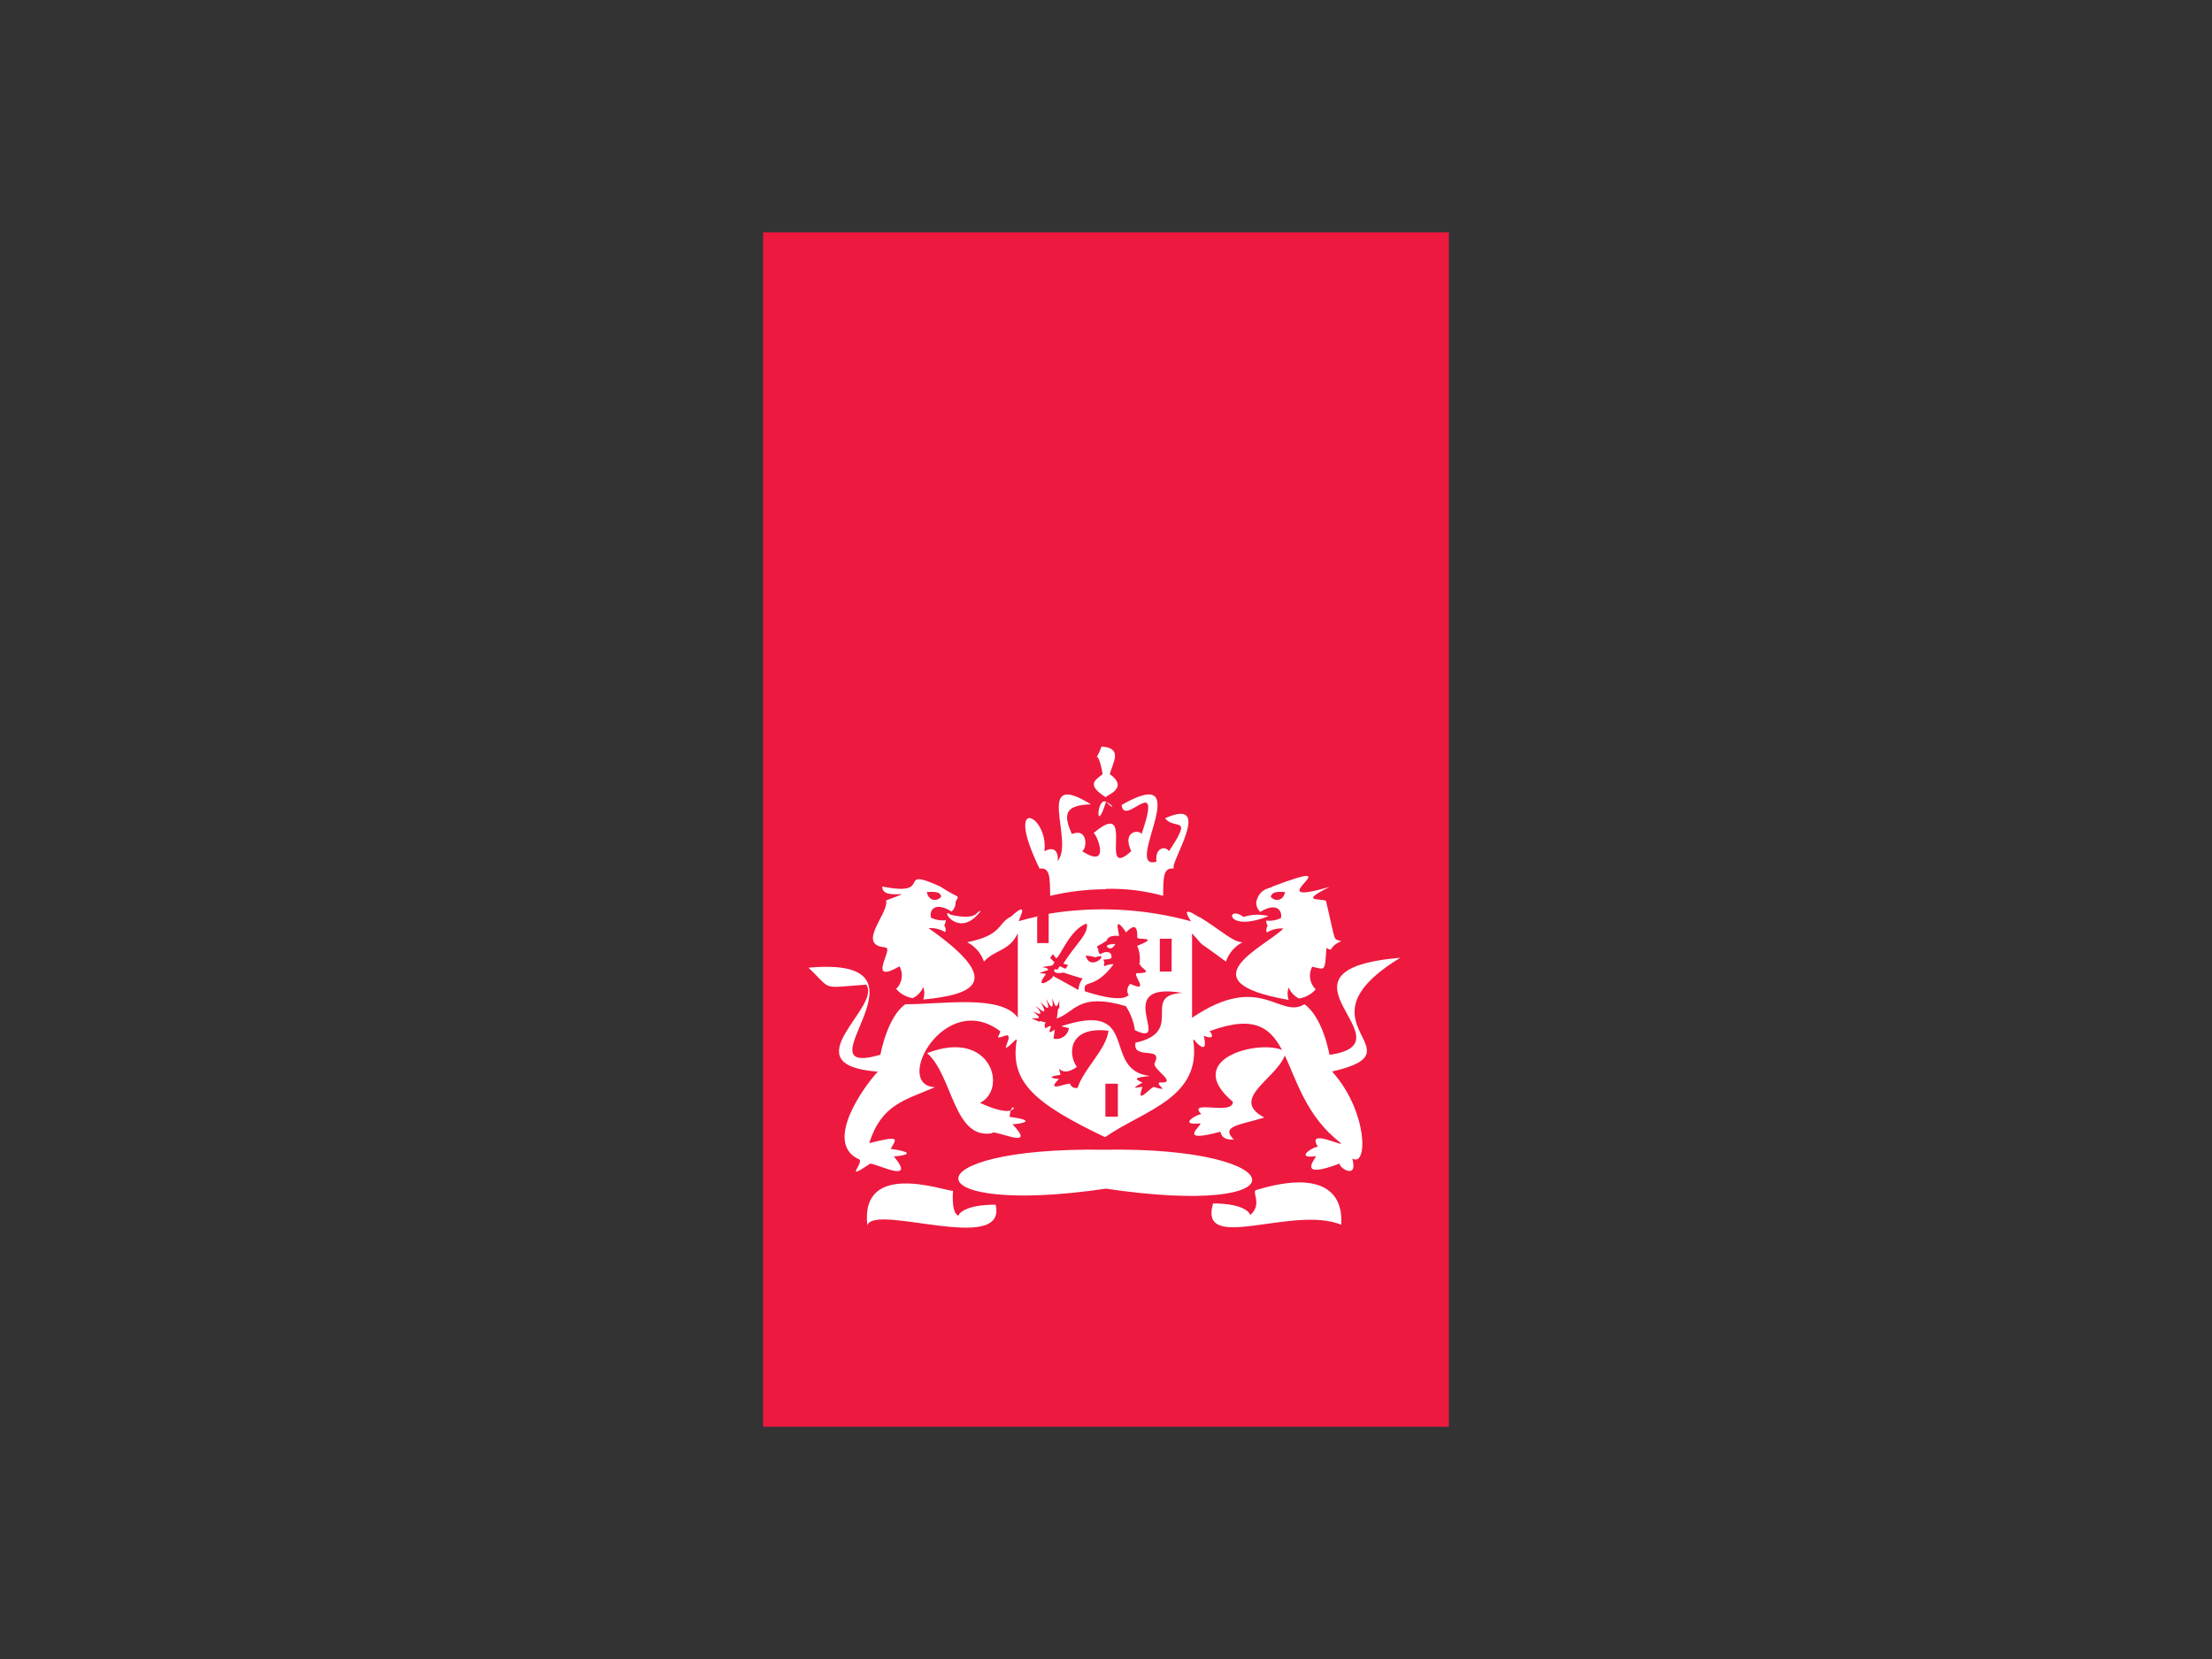 <svg width="200" height="150" viewBox="0 0 200 150" fill="none" xmlns="http://www.w3.org/2000/svg">
<rect x="0" y="0" width="200" height="150" fill="#333333" stroke="none"/>
<g clip-path="url(#clip0)">
<path d="M69 21H131V129H69V21Z" fill="#ED193F"/>
<path d="M101.073 100.963H99.944V97.984H101.073V100.963ZM105.929 87.844H104.867V84.876H105.94L105.929 87.844ZM85.985 82.718C84.856 81.863 86.64 85.078 88.673 82.369C88.187 82.369 88.504 83.246 85.985 82.718ZM80.045 85.685C80.915 85.618 78.227 89.137 81.332 87.372C81.511 87.699 81.578 88.076 81.523 88.445C81.468 88.814 81.294 89.156 81.027 89.418C81.415 89.862 81.946 90.156 82.529 90.249C82.954 90.037 83.29 89.683 83.478 89.249C83.605 89.613 83.605 90.009 83.478 90.373C87.894 89.935 90.999 88.856 83.952 83.92C84.479 83.878 85.005 84.004 85.454 84.28C85.498 84.185 85.514 84.08 85.5 83.976C85.486 83.873 85.443 83.775 85.375 83.696C85.451 83.54 85.501 83.373 85.522 83.201C85.062 83.256 84.595 83.178 84.178 82.976C84.009 82.347 84.46 81.458 86.042 82.414C86.162 82.303 86.257 82.167 86.32 82.015C86.382 81.864 86.41 81.701 86.403 81.537C86.742 80.829 86.855 81.368 85.014 80.154C80.824 78.266 84.619 81.132 79.774 80.154C79.706 81.593 83.478 80.154 80.113 81.413C80.429 82.538 77.346 85.449 80.034 85.652L80.045 85.685ZM85.093 81.088C84.675 81.56 83.964 81.447 83.794 80.66C84.686 80.582 85.07 80.705 85.093 81.088V81.088ZM112.434 82.909C110.819 81.717 110.751 84.404 114.693 82.83C113.948 82.638 113.163 82.665 112.434 82.909V82.909ZM121.288 85.101C120.486 84.797 120.859 85.528 119.887 81.447C119.232 81.2 117.471 81.571 120.215 80.188C113.202 82.223 122.914 77.164 114.975 80.188C115.167 80.289 113.846 80.188 113.586 81.571C113.578 81.734 113.607 81.898 113.669 82.049C113.732 82.201 113.827 82.337 113.947 82.448C115.528 81.492 115.969 82.448 115.811 83.01C115.394 83.212 114.927 83.29 114.467 83.235C114.488 83.406 114.538 83.573 114.614 83.729C114.549 83.811 114.509 83.909 114.497 84.012C114.485 84.115 114.502 84.22 114.546 84.314C114.991 84.037 115.514 83.91 116.036 83.954C114.433 85.607 107.002 88.754 116.511 90.407C116.388 90.042 116.388 89.647 116.511 89.283C116.698 89.714 117.029 90.067 117.448 90.283C118.035 90.191 118.57 89.896 118.961 89.451C118.691 89.192 118.514 88.851 118.457 88.481C118.4 88.112 118.466 87.734 118.645 87.405C119.831 87.653 119.775 87.945 119.933 85.719C120.689 86.09 119.955 85.685 121.288 85.078V85.101ZM116.195 80.66C116.025 81.447 115.314 81.56 114.896 81.088C114.975 80.705 115.314 80.582 116.195 80.66V80.66ZM99.594 67.496C98.848 69.531 99.198 67.103 99.695 69.992C99.119 70.498 98.091 70.902 100.011 72.105C99.661 72.004 102.27 71.363 100.339 69.992C100.655 68.868 101.536 67.642 99.594 67.496ZM100 72.499C100.757 72.858 100.779 73.286 100 72.499C99.164 72.027 99.017 75.646 100 72.499V72.499ZM100 80.368C101.746 80.321 103.489 80.534 105.172 80.998C105.172 79.345 105.172 78.401 106.132 78.536C105.714 78.063 109.825 71.982 105.342 73.983C106.2 75.107 107.928 73.623 105.692 76.962C105.398 76.456 104.404 76.613 104.563 77.906C101.389 78.828 108.436 68.766 101.412 72.78C101.638 74.893 105.206 69.576 103.219 75.41C103.027 75.006 101.412 75.084 102.281 76.962C99.21 79.761 102.823 71.993 98.893 75.309C99.311 75.725 100.35 78.569 97.843 76.962C98.295 76.737 98.385 74.803 96.917 75.41C96.138 73.679 96.228 72.791 98.634 72.724C93.314 69.418 97.29 76.265 95.562 77.906C95.731 77.805 95.754 76.254 94.433 76.962C94.828 73.713 90.672 71.701 93.992 78.536C94.952 78.401 94.929 79.323 94.952 80.998C96.606 80.607 98.3 80.407 100 80.402V80.368ZM93.947 82.83C93.043 83.021 92.388 83.212 92.106 83.291C92.253 82.807 93.032 81.402 91.406 82.875C90.209 83.437 90.672 84.561 87.442 85.191C88.16 85.555 88.707 86.184 88.966 86.944C89.983 85.82 91.225 86.045 92.027 84.381V92.014C90.514 89.901 85.251 90.8 81.863 90.8C80.214 91.925 79.604 95.365 79.604 95.365C71.835 97.613 85.59 86.371 73.1 87.495C75.279 89.553 74.127 89.339 78.317 89.024C79.808 91.037 71.338 96.286 79.367 96.893C78.125 98.22 74.511 103.223 77.549 104.763C78.43 104.92 76.024 107.011 78.678 105.212C79.299 105.212 82.925 107.112 80.813 104.549C81.287 104.549 83.365 104.279 80.531 103.875C81.084 102.93 81.423 102.649 78.588 103.357C79.717 99.828 81.841 99.468 84.54 98.299C80.7 98.141 85.409 89.44 90.435 93.24C90.435 93.645 89.734 94.049 90.988 93.611C91.79 93.532 89.938 95.859 91.846 94.004H91.937C91.259 97.86 93.585 99.783 99.91 102.818C103.49 100.345 108.707 99.277 107.883 94.004H107.973C107.725 93.768 109.385 95.87 108.831 93.611C108.639 93.611 110.119 94.207 109.373 93.229C117.821 90.126 114.952 98.557 121.231 103.346C121.548 103.773 117.843 101.829 119.278 103.863C119.594 103.133 116.567 104.853 118.995 104.538C118.916 104.796 117.2 106.685 121.141 105.201C120.96 105.505 122.824 106.786 122.27 104.751C123.716 105.595 123.659 100.446 120.441 96.882C128.798 94.971 116.725 92.644 126.607 86.596C113.665 87.72 127.883 94.285 120.204 95.376C120.204 95.376 119.639 92.003 117.945 90.8C115.686 92.183 113.992 87.81 107.781 92.026V84.393C109.272 86 107.679 84.584 110.842 86.944C111.097 86.186 111.64 85.556 112.355 85.191C111.474 85.191 110.593 84.235 108.402 82.875C108.944 83.37 106.381 81.346 107.691 83.302C103.5 82.147 99.107 81.912 94.817 82.616V85.269H93.777V82.83H93.947ZM86.64 109.923C86.279 109.72 86.076 109.136 86.166 107.674C85.364 107.674 77.764 104.853 78.419 110.788C79.051 108.765 91.124 113.509 90.017 108.922C87.069 108.922 86.629 109.844 86.629 109.979L86.64 109.923ZM109.667 108.866C108.38 113.363 116.872 108.956 121.265 110.732C121.48 107.483 119.12 105.887 113.518 107.618C113.258 107.944 114.105 108.945 113.033 109.866C113.033 109.732 112.592 108.81 109.645 108.81L109.667 108.866ZM99.831 107.45C118.216 110.215 117.132 103.65 99.831 103.953C82.032 103.683 82.416 110.069 100 107.472L99.831 107.45ZM94.647 92.475L94.037 92.318L93.981 92.385L93.281 92.082C93.281 91.981 94.658 92.363 93.405 91.475C93.134 91.295 94.805 92.251 93.687 91.014C93.416 90.665 95.099 92.419 94.105 90.632C93.879 90.283 95.234 92.082 94.613 90.396C94.478 89.98 95.336 92.026 95.155 90.328C95.155 89.946 95.426 91.857 95.776 90.429V91.183H95.675L95.55 92.093C97.245 91.497 97.504 89.71 101.796 90.969C102.221 91.631 102.501 92.374 102.62 93.15C106.098 94.791 100.361 88.653 106.912 89.777C103.049 89.969 107.25 93.285 102.665 94.274C102.372 95.904 105.206 94.51 104.404 96.106C104.1 96.635 106.663 97.995 104.822 97.871C104.472 98.119 105.952 98.76 104.303 98.276C103.908 98.433 102.665 99.985 103.298 98.276C102.823 98.276 102.044 98.591 103.298 97.883C102.688 97.602 102.338 97.433 103.987 97.287C99.469 96.781 103.298 90.362 95.946 92.79L96.646 92.959C96.625 93.115 96.571 93.266 96.488 93.4C96.405 93.535 96.294 93.651 96.163 93.74C96.032 93.829 95.884 93.889 95.728 93.918C95.571 93.946 95.411 93.941 95.257 93.903L95.37 93.094C94.184 93.903 95.72 92.183 94.534 92.981C94.477 92.907 94.447 92.816 94.447 92.723C94.447 92.629 94.477 92.538 94.534 92.464L94.647 92.475ZM96.748 97.984C96.375 97.916 94.489 98.827 95.743 97.557C95.483 97.557 94.331 97.377 95.889 97.186C95.573 95.803 95.731 97.635 97.369 96.466C96.544 95.342 96.567 92.756 100.226 93.195C100.023 94.881 97.967 96.669 97.436 98.355C97.367 98.376 97.294 98.382 97.221 98.375C97.149 98.368 97.079 98.346 97.015 98.312C96.951 98.277 96.894 98.23 96.848 98.174C96.803 98.118 96.768 98.053 96.748 97.984V97.984ZM100.858 85.348C100.361 85.348 100.057 85.438 100.068 85.584C100.294 85.843 100.61 85.809 100.847 85.348H100.858ZM99.051 86.551C100.531 86 98.498 88.035 98.148 86.315C98.193 86.484 98.137 86.315 99.04 86.551H99.051ZM89.723 102.402C90.322 102.278 93.766 103.976 91.541 101.649C92.038 101.649 94.082 101.345 91.282 100.985C91.462 98.793 92.885 101.694 88.605 99.715C91.124 98.501 89.644 92.97 83.828 95.218C86.166 97.276 86.211 103.088 89.723 102.458V102.402ZM111.587 103.065C110.277 101.784 112.129 101.727 114.309 101.042C110.988 99.266 115.765 97.422 116.251 95.129C114.614 93.813 106.584 95.499 111.474 99.625C111.474 100.94 106.957 99.243 108.798 100.907C109.136 100.187 105.997 101.84 108.526 101.57C108.73 101.739 106.268 103.436 110.345 102.323C110.492 103.121 111.372 103.054 111.587 103.02V103.065ZM95.596 87.686C95.234 87.428 95.008 88.17 96.16 87.934C96.16 87.934 97.29 88.316 97.888 88.473C97.659 88.772 97.525 89.132 97.504 89.508C97.03 89.227 95.178 88.226 95.178 88.226C95.449 88.417 93.303 89.721 94.568 88.08C94.308 87.9 93.348 88.17 94.783 87.698C94.715 87.327 93.405 87.563 95.144 87.293L95.347 87.023L94.952 86.607L95.2 86.27L95.483 86.641C95.81 86.641 96.736 83.977 98.261 83.504C98.453 84.449 97.324 85.269 96.138 87.124L96.578 87.259L96.341 87.596L95.822 87.36L95.596 87.686ZM103.106 87.203C103.027 87.529 104.461 87.979 102.823 87.99C102.247 87.99 104.111 89.867 102.202 88.957C102.043 89.096 101.945 89.291 101.928 89.501C101.911 89.71 101.977 89.919 102.112 90.081C101.909 89.732 102.112 90.935 98.091 89.631C97.9 88.428 98.871 89.631 100.689 87.18C100.403 87.166 100.118 87.228 99.865 87.36C99.832 87.312 99.815 87.255 99.815 87.197C99.815 87.139 99.832 87.082 99.865 87.034C99.818 86.947 99.788 86.852 99.774 86.753C100.373 86.753 100.486 86.63 100.486 86.63C100.599 86.011 99.966 85.944 99.481 86.281C99.416 86.224 99.365 86.153 99.334 86.073C99.303 85.992 99.291 85.906 99.3 85.82C99.108 85.427 99.04 85.73 100.079 85.044C100.079 84.831 100.373 84.55 101.129 84.617C101.389 84.921 100.452 82.369 101.784 84.246C101.57 84.741 102.914 82.706 102.823 84.775C102.891 85.011 104.946 84.674 102.823 85.517C103.054 86.051 103.121 86.642 103.015 87.214L103.106 87.203Z" fill="white"/>
</g>
<defs>
<clipPath id="clip0">
<rect width="62" height="108" fill="white" transform="translate(69 21)"/>
</clipPath>
</defs>
</svg>
